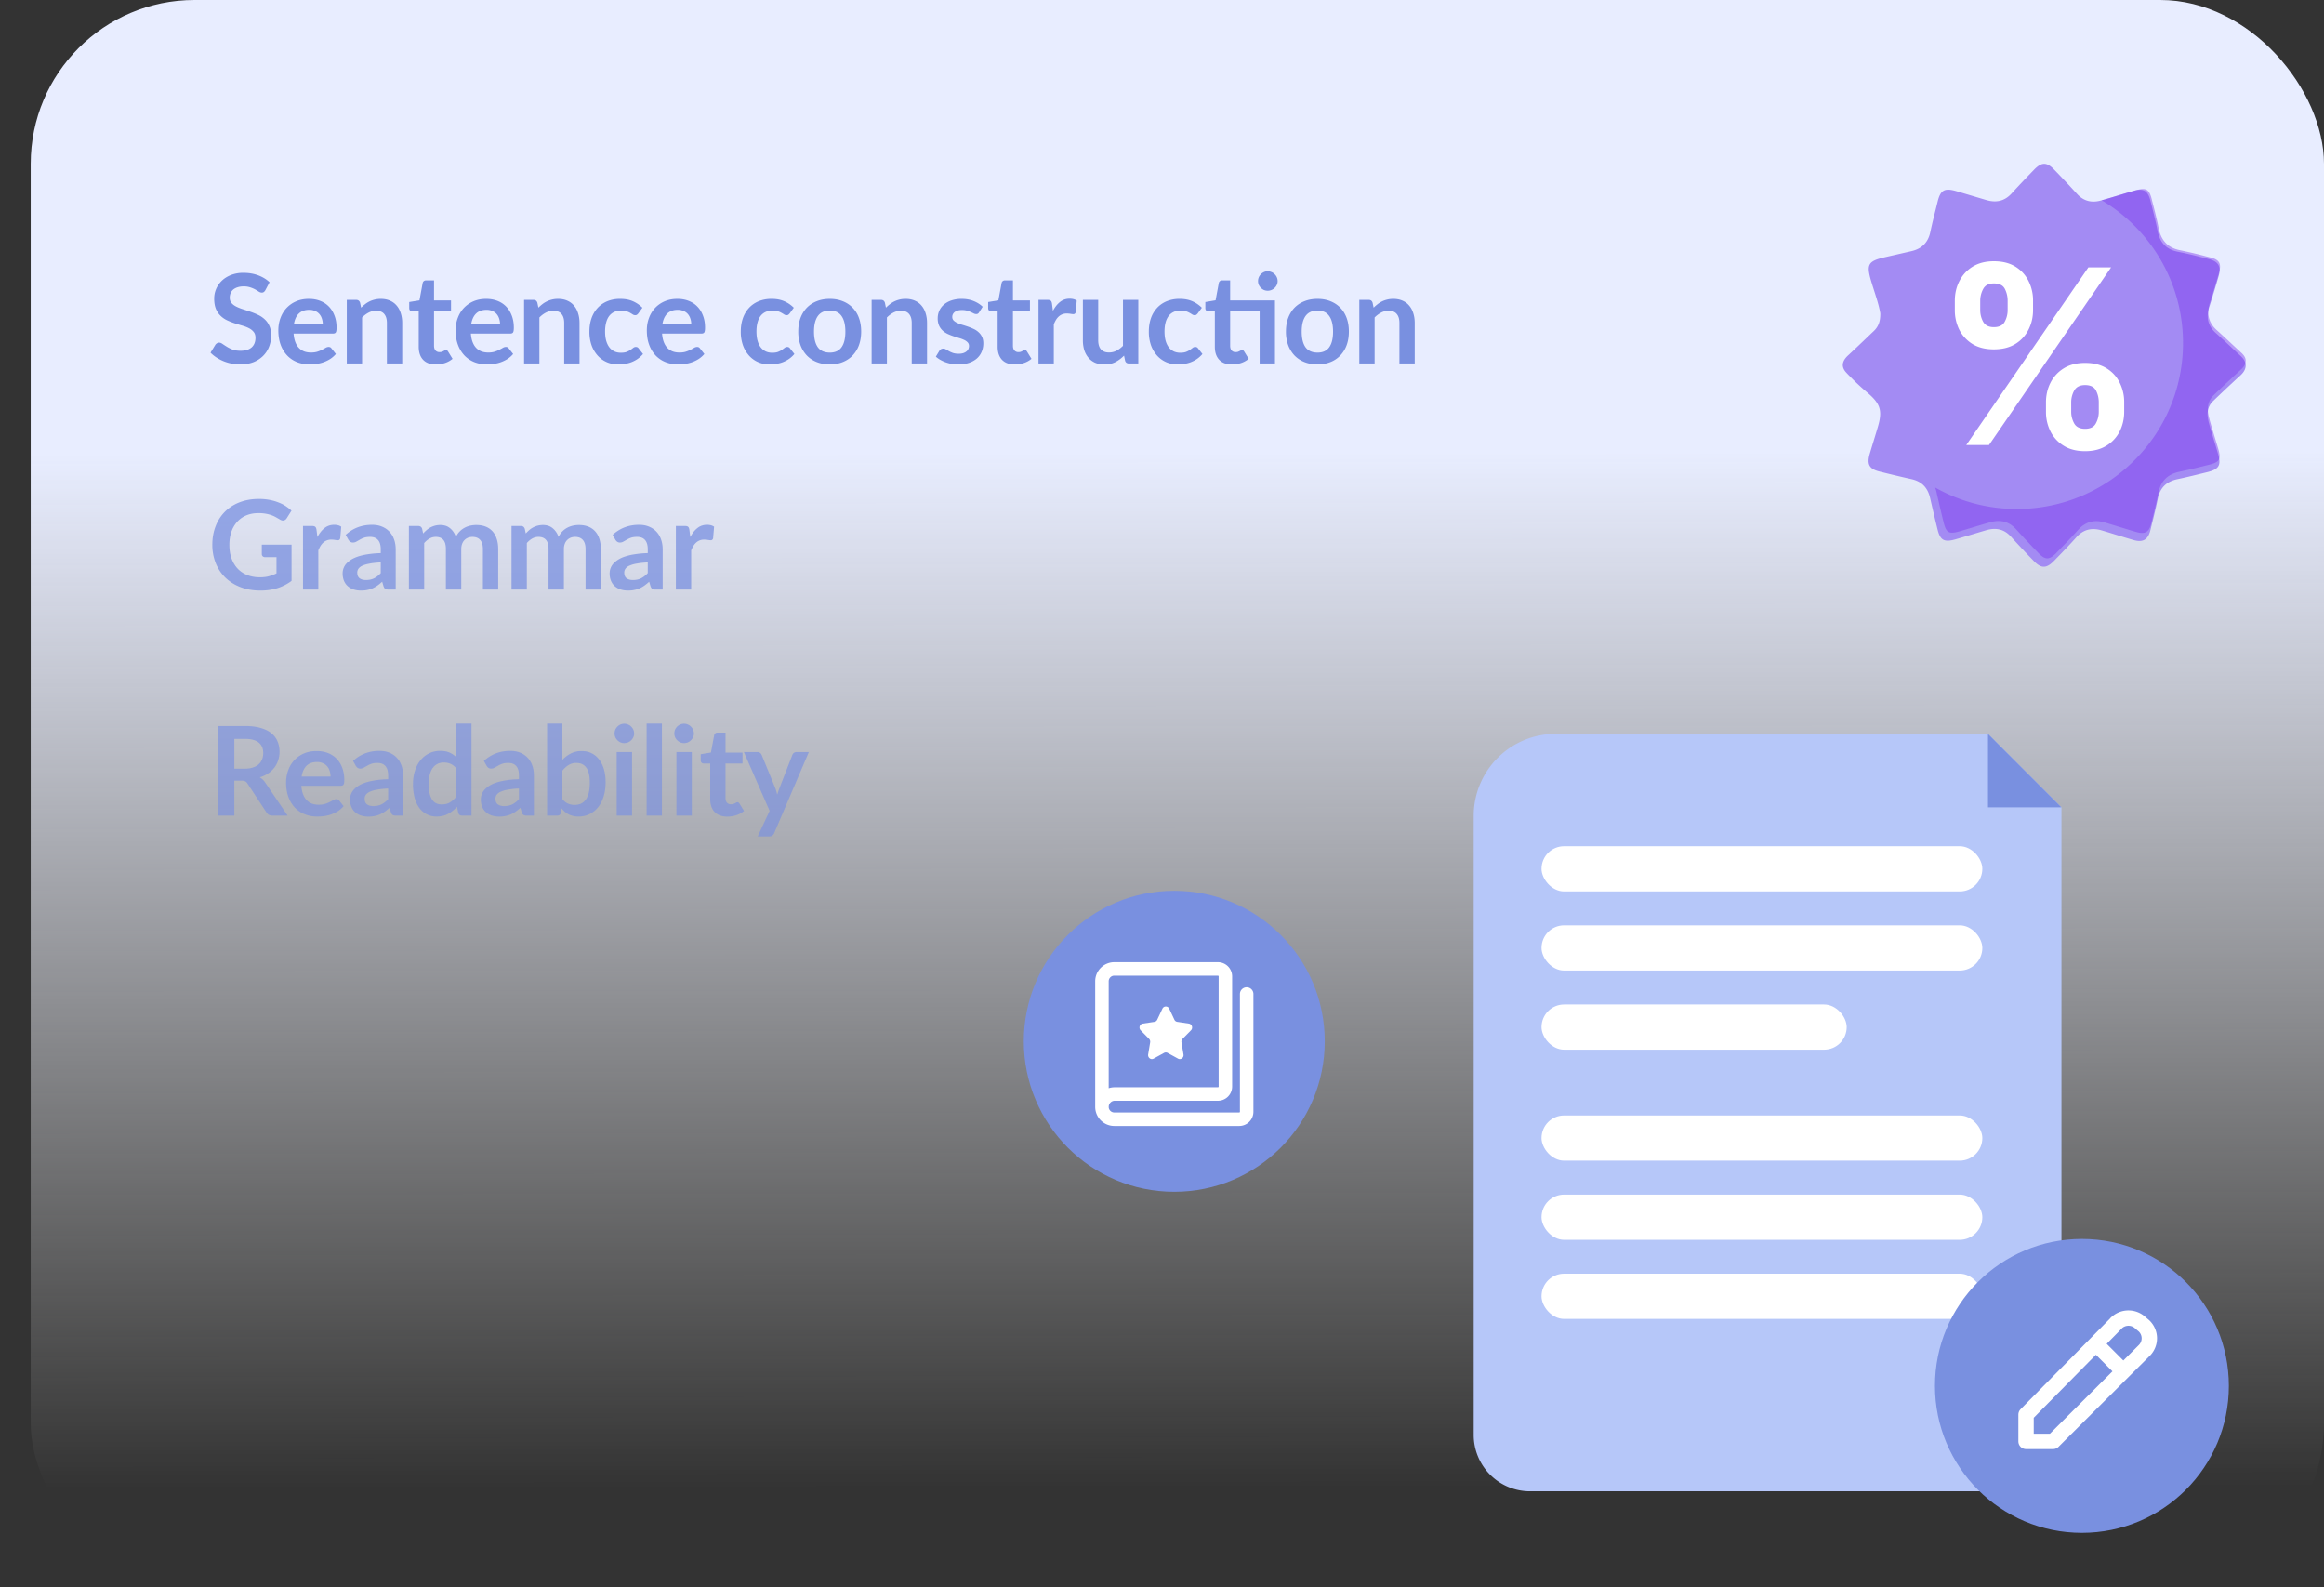 <svg width="227" height="155" fill="none" xmlns="http://www.w3.org/2000/svg"><rect width="100%" height="100%" fill="#333333" stroke="none"/><rect x="3" width="224" height="155" rx="16" fill="url(#a)"/><path d="M143.944 79.673a8 8 0 0 1 8-8h42.235l3.865 3.864 3.312 3.313v61.292a5.505 5.505 0 0 1-5.505 5.504h-46.403a5.504 5.504 0 0 1-5.504-5.504V79.673z" fill="#B6C7F9"/><path d="M194.18 78.85v-7.177l7.176 7.177h-7.176z" fill="#7990E0"/><rect x="150.569" y="82.646" width="43.059" height="4.416" rx="2.208" fill="#fff"/><rect x="150.569" y="116.67" width="43.059" height="4.416" rx="2.208" fill="#fff"/><rect x="150.569" y="90.374" width="43.059" height="4.416" rx="2.208" fill="#fff"/><rect x="150.569" y="108.941" width="43.059" height="4.416" rx="2.208" fill="#fff"/><rect x="150.569" y="124.396" width="43.059" height="4.416" rx="2.208" fill="#fff"/><rect x="150.569" y="98.103" width="29.81" height="4.416" rx="2.208" fill="#fff"/><path d="M218.852 34.758c-.808-.735-1.596-1.497-2.411-2.225-.801-.714-.963-1.564-.647-2.561.324-1.011.633-2.029.923-3.047.256-.896-.04-1.388-.95-1.617-.996-.25-2-.52-3.01-.715-1.165-.222-1.791-.896-2.013-2.049-.189-.984-.451-1.948-.694-2.925-.249-.998-.673-1.254-1.656-.978-1.051.297-2.088.634-3.138.93-.923.263-1.731.095-2.397-.653a101.474 101.474 0 0 0-2.189-2.326c-.741-.781-1.239-.788-1.98-.027-.74.762-1.481 1.53-2.195 2.32-.694.767-1.515.936-2.478.653-.956-.283-1.919-.573-2.875-.856-1.213-.357-1.603-.142-1.893 1.058-.235.97-.498 1.941-.7 2.919-.222 1.044-.849 1.644-1.865 1.873l-2.573.587c-1.65.384-1.825.7-1.34 2.346.33 1.105.734 2.183.889 3.127.02.816-.202 1.335-.646 1.752-.835.789-1.657 1.591-2.499 2.366-.612.566-.7 1.133-.148 1.712a24.73 24.73 0 0 0 1.973 1.874c1.327 1.112 1.563 1.78 1.078 3.417-.256.87-.532 1.74-.788 2.616-.296 1.038-.041 1.483.983 1.732 1.03.256 2.061.505 3.098.735 1.003.222 1.582.835 1.811 1.82.236 1.03.478 2.069.734 3.1.263 1.051.653 1.267 1.724.964 1.017-.29 2.034-.607 3.05-.903.923-.263 1.731-.108 2.398.64.734.809 1.481 1.61 2.249 2.393.707.728 1.219.714 1.932-.014.741-.761 1.489-1.523 2.196-2.318.687-.776 1.508-.964 2.471-.681 1.044.31 2.088.647 3.138.95.896.256 1.394-.04 1.623-.943.256-1.032.518-2.063.727-3.1.222-1.086.862-1.686 1.933-1.908.976-.203 1.946-.452 2.922-.688 1.125-.283 1.354-.667 1.037-1.76-.296-1.017-.626-2.028-.902-3.053-.202-.754-.215-1.516.404-2.116.896-.863 1.798-1.712 2.714-2.548.64-.606.64-1.274-.02-1.873z" fill="#A38BF3"/><path opacity=".46" d="M218.934 34.462c-.347-.313-.694-.64-1.034-.953-.44-.413-.894-.833-1.354-1.246-.814-.727-1.041-1.613-.694-2.706.373-1.173.66-2.133.914-3.013.113-.4.107-.7-.02-.913-.127-.22-.387-.373-.801-.48-.167-.04-.34-.086-.507-.126a43.83 43.83 0 0 0-2.462-.58c-1.194-.227-1.888-.933-2.128-2.16-.147-.773-.347-1.546-.54-2.299-.047-.193-.101-.386-.147-.58-.2-.786-.474-.946-.854-.946-.16 0-.347.033-.581.093-.527.147-1.06.313-1.581.467-.5.153-1.021.306-1.534.453a3.16 3.16 0 0 1-.341.08c4.764 2.82 7.96 8.011 7.96 13.95 0 8.95-7.266 16.208-16.226 16.208-2.902 0-5.631-.76-7.986-2.1.047.128.087.254.12.394l.047.213c.213.933.44 1.906.674 2.853.2.8.44.953.82.953.174 0 .394-.04.674-.12.5-.14 1.001-.293 1.488-.44.5-.153 1.021-.306 1.534-.453.287-.08.568-.127.828-.127.66 0 1.241.274 1.721.807a92.13 92.13 0 0 0 2.222 2.36c.32.326.58.479.827.479s.514-.16.847-.493l.12-.127c.681-.7 1.388-1.426 2.049-2.16.5-.566 1.1-.852 1.774-.852.267 0 .547.046.841.133.414.127.841.253 1.248.38.607.186 1.234.38 1.861.56.187.053.36.08.507.08.314 0 .694-.1.894-.9.254-1 .514-2.026.721-3.06.226-1.119.9-1.779 2.048-2.019a60.77 60.77 0 0 0 2.528-.593l.361-.087c.54-.133.827-.28.947-.493.12-.206.107-.52-.04-1.033-.12-.4-.24-.806-.36-1.193-.18-.6-.374-1.213-.534-1.826-.167-.62-.307-1.533.447-2.26.961-.926 1.942-1.832 2.689-2.525.287-.267.427-.533.427-.807.02-.26-.127-.526-.414-.793z" fill="#7C3AED"/><path d="M199.843 40.21v-.914c0-.695.146-1.333.44-1.914a3.487 3.487 0 0 1 1.296-1.407c.57-.355 1.265-.533 2.084-.533.83 0 1.527.175 2.092.525.57.35.999.819 1.287 1.406a4.2 4.2 0 0 1 .441 1.923v.914c0 .695-.147 1.336-.441 1.923a3.426 3.426 0 0 1-1.296 1.398c-.57.355-1.265.533-2.083.533-.83 0-1.528-.178-2.092-.533a3.447 3.447 0 0 1-1.288-1.398 4.233 4.233 0 0 1-.44-1.923zm2.464-.914v.914c0 .401.096.78.288 1.135.198.356.554.534 1.068.534.513 0 .864-.175 1.05-.525a2.34 2.34 0 0 0 .288-1.144v-.914c0-.413-.09-.797-.271-1.152-.181-.356-.537-.534-1.067-.534-.509 0-.861.178-1.059.534a2.33 2.33 0 0 0-.297 1.152zm-11.366-9.012v-.915c0-.7.149-1.341.449-1.923a3.486 3.486 0 0 1 1.296-1.406c.57-.35 1.259-.525 2.066-.525.836 0 1.536.175 2.101.525.564.35.994.819 1.287 1.406a4.2 4.2 0 0 1 .441 1.923v.915c0 .7-.15 1.34-.449 1.922a3.433 3.433 0 0 1-1.296 1.398c-.565.344-1.259.517-2.084.517-.824 0-1.522-.175-2.092-.526a3.517 3.517 0 0 1-1.287-1.397 4.254 4.254 0 0 1-.432-1.914zm2.481-.915v.915c0 .412.096.793.288 1.143.198.35.545.525 1.042.525.52 0 .873-.175 1.059-.525a2.34 2.34 0 0 0 .288-1.143v-.915c0-.412-.09-.796-.271-1.152-.181-.356-.539-.534-1.076-.534-.502 0-.85.181-1.042.543a2.403 2.403 0 0 0-.288 1.143zm-1.363 14.094 11.925-17.347h2.22l-11.926 17.347h-2.219z" fill="#fff"/><circle cx="203.353" cy="135.353" r="14.353" fill="#7990E0"/><path d="m206.701 129.236-8.803 8.924v2.614h2.641l8.895-8.868a1.673 1.673 0 0 0-.023-2.419l-.324-.274a1.707 1.707 0 0 0-2.398.023h.012zM204.78 131.313l2.58 2.581" stroke="#fff" stroke-width="1.501" stroke-linecap="round" stroke-linejoin="round"/><circle cx="114.698" cy="101.698" r="14.698" fill="#7990E0"/><path d="M107.637 108.1c0-.69.558-1.252 1.249-1.252h10.079a.727.727 0 0 0 .727-.729v-10.76a.732.732 0 0 0-.73-.728h-10.121c-.664 0-1.207.543-1.207 1.21V108.1c0 .669.543 1.21 1.207 1.21h12.202a.727.727 0 0 0 .727-.729v-11.5" stroke="#fff" stroke-width="1.317" stroke-miterlimit="10" stroke-linecap="round"/><path d="m114.205 98.514.507 1.077a.361.361 0 0 0 .276.208l1.139.171c.299.046.423.435.203.656l-.823.839a.378.378 0 0 0-.104.338l.196 1.185c.052.313-.264.555-.535.405l-1.019-.559a.356.356 0 0 0-.344 0l-1.019.559c-.271.15-.583-.092-.535-.405l.196-1.185a.398.398 0 0 0-.104-.338l-.823-.839c-.22-.221-.096-.61.204-.656l1.138-.17a.361.361 0 0 0 .276-.21l.507-1.076a.365.365 0 0 1 .664 0z" fill="#fff"/><path d="M134.171 30.049c.125-.125.256-.24.394-.346a2.39 2.39 0 0 1 .944-.448c.178-.044.371-.066.581-.066.339 0 .64.058.903.175.262.113.48.275.653.485.178.206.311.454.4.745.093.286.139.603.139.95v3.954h-1.495v-3.954c0-.38-.087-.672-.261-.878-.173-.21-.438-.315-.793-.315-.258 0-.5.059-.726.176-.226.117-.44.276-.642.478v4.493h-1.496v-6.212h.915c.193 0 .321.09.381.272l.103.49zM128.689 29.189c.46 0 .878.075 1.253.224.38.15.702.361.969.636.27.274.478.61.624 1.005.145.395.217.837.217 1.326 0 .492-.072.936-.217 1.332a2.849 2.849 0 0 1-.624 1.011 2.68 2.68 0 0 1-.969.642c-.375.15-.793.224-1.253.224-.464 0-.886-.075-1.266-.224a2.747 2.747 0 0 1-.975-.642 2.95 2.95 0 0 1-.623-1.011 3.826 3.826 0 0 1-.218-1.332c0-.489.072-.93.218-1.326.149-.396.357-.73.623-1.005.271-.275.596-.487.975-.636.38-.15.802-.224 1.266-.224zm0 5.25c.516 0 .898-.174 1.144-.521.25-.347.375-.856.375-1.526s-.125-1.18-.375-1.532c-.246-.351-.628-.527-1.144-.527-.525 0-.915.178-1.169.533-.25.351-.375.86-.375 1.526s.125 1.174.375 1.526c.254.347.644.52 1.169.52zM124.534 35.498h-1.495v-5.092h-2.882v3.366c0 .194.046.345.139.454a.5.5 0 0 0 .394.164c.092 0 .169-.01.23-.03a2.943 2.943 0 0 0 .29-.14.197.197 0 0 1 .109-.036.16.16 0 0 1 .109.036c.029.02.059.053.091.097l.448.727a2.26 2.26 0 0 1-.751.412 2.79 2.79 0 0 1-.878.139c-.54 0-.956-.152-1.247-.454-.286-.307-.43-.729-.43-1.266v-3.47h-.636a.29.29 0 0 1-.205-.078c-.057-.052-.085-.131-.085-.236v-.593l.999-.17.315-1.69a.33.33 0 0 1 .115-.187.341.341 0 0 1 .218-.067h.775v1.956h4.377v6.158zm.261-8.047c0 .13-.026.252-.079.37a.962.962 0 0 1-.212.296.97.97 0 0 1-1.047.206 1.032 1.032 0 0 1-.503-.503.965.965 0 0 1 0-.738 1.008 1.008 0 0 1 .503-.509.905.905 0 0 1 .738 0 .868.868 0 0 1 .309.206.94.94 0 0 1 .291.672zM116.997 30.6a.69.69 0 0 1-.133.133c-.041.032-.101.048-.182.048a.427.427 0 0 1-.224-.066 3.747 3.747 0 0 0-.26-.158 1.7 1.7 0 0 0-.363-.157 1.57 1.57 0 0 0-.515-.073c-.262 0-.493.049-.69.145a1.304 1.304 0 0 0-.497.406 1.886 1.886 0 0 0-.291.648c-.064.25-.096.535-.096.854 0 .33.034.625.103.884.072.258.175.476.308.654.134.173.295.306.485.4.189.088.403.133.642.133.238 0 .429-.029.575-.085.149-.06.274-.125.375-.194.101-.073.188-.137.261-.194a.399.399 0 0 1 .254-.09c.121 0 .212.046.272.139l.43.545a2.765 2.765 0 0 1-.539.49c-.193.13-.395.234-.605.315-.206.077-.42.131-.642.163a4.456 4.456 0 0 1-.654.049c-.383 0-.745-.07-1.084-.212a2.602 2.602 0 0 1-.89-.63 3.036 3.036 0 0 1-.605-1.005 3.954 3.954 0 0 1-.218-1.362c0-.456.064-.878.194-1.266a2.86 2.86 0 0 1 .581-1.01c.254-.287.569-.511.944-.673a3.26 3.26 0 0 1 1.296-.242c.464 0 .87.075 1.217.224.351.15.666.363.945.642l-.394.545zM111.185 29.286v6.212h-.914c-.198 0-.323-.09-.376-.273l-.103-.496a3.383 3.383 0 0 1-.841.63c-.307.157-.668.236-1.084.236-.339 0-.64-.057-.902-.17a1.826 1.826 0 0 1-.654-.49 2.173 2.173 0 0 1-.406-.745 3.257 3.257 0 0 1-.133-.957v-3.947h1.496v3.947c0 .38.086.675.26.884.177.206.442.31.793.31.258 0 .501-.057.727-.17.226-.117.44-.277.641-.479v-4.492h1.496zM102.847 30.363c.194-.37.424-.662.69-.871.267-.214.581-.321.945-.321.286 0 .516.062.69.187l-.097 1.12a.291.291 0 0 1-.091.158.238.238 0 0 1-.151.042c-.061 0-.151-.01-.273-.03a2.035 2.035 0 0 0-.345-.03 1.123 1.123 0 0 0-.793.285 1.443 1.443 0 0 0-.272.326c-.077.13-.15.277-.218.442v3.827h-1.496v-6.212h.878c.153 0 .26.028.321.084.061.053.101.15.121.291l.091.702zM99.122 35.595c-.54 0-.956-.152-1.247-.454-.287-.307-.43-.729-.43-1.266v-3.47h-.636a.291.291 0 0 1-.205-.078c-.057-.052-.085-.131-.085-.236v-.594l.999-.163.315-1.695a.332.332 0 0 1 .115-.188.343.343 0 0 1 .218-.067h.775v1.956h1.659v1.066h-1.66v3.366c0 .194.047.345.14.454a.5.5 0 0 0 .394.164c.092 0 .17-.01.23-.03a3.307 3.307 0 0 0 .29-.14.196.196 0 0 1 .109-.036.16.16 0 0 1 .109.036c.029.02.059.053.091.097l.448.727a2.26 2.26 0 0 1-.751.412c-.282.092-.575.139-.878.139zM95.641 30.497a.432.432 0 0 1-.127.139.35.35 0 0 1-.17.036.552.552 0 0 1-.235-.06 7.236 7.236 0 0 0-.285-.133 2.356 2.356 0 0 0-.375-.14 1.75 1.75 0 0 0-.49-.06c-.296 0-.528.062-.697.187a.587.587 0 0 0-.248.49c0 .134.042.247.127.34.088.089.204.167.345.236.145.069.309.131.49.188.182.052.366.11.551.175.19.065.376.14.557.224.182.081.343.186.485.315.145.125.26.277.345.454.089.178.133.392.133.642 0 .299-.054.575-.163.83-.105.25-.263.468-.473.654-.21.181-.47.325-.78.43-.308.1-.663.15-1.066.15-.214 0-.424-.02-.63-.06a3.426 3.426 0 0 1-1.108-.4 2.588 2.588 0 0 1-.418-.302l.345-.57a.488.488 0 0 1 .158-.157.44.44 0 0 1 .23-.054.47.47 0 0 1 .26.079c.085.052.182.109.29.17.11.06.237.116.382.169.15.052.337.078.563.078.178 0 .33-.02.454-.06.13-.045.235-.101.315-.17a.591.591 0 0 0 .182-.236.707.707 0 0 0 .06-.284.496.496 0 0 0-.133-.358 1.093 1.093 0 0 0-.345-.242 2.986 2.986 0 0 0-.49-.181c-.182-.057-.37-.118-.564-.182a6.05 6.05 0 0 1-.563-.224 2.061 2.061 0 0 1-.49-.333 1.555 1.555 0 0 1-.345-.49 1.747 1.747 0 0 1-.127-.703c0-.254.05-.497.151-.727.101-.23.248-.43.442-.599a2.18 2.18 0 0 1 .733-.412 3.024 3.024 0 0 1 1.017-.157c.428 0 .817.07 1.169.212.35.141.643.327.878.557l-.34.539zM86.535 30.049c.126-.125.257-.24.394-.346a2.416 2.416 0 0 1 .945-.448c.177-.044.371-.066.58-.066.34 0 .64.058.903.175.262.113.48.275.654.485.178.206.31.454.4.745.092.286.139.603.139.95v3.954h-1.496v-3.954c0-.38-.087-.672-.26-.878-.174-.21-.438-.315-.793-.315-.259 0-.5.059-.727.176-.226.117-.44.276-.642.478v4.493h-1.495v-6.212h.914c.194 0 .321.09.382.272l.102.49zM81.053 29.189c.46 0 .878.075 1.254.224a2.715 2.715 0 0 1 1.592 1.64c.145.396.218.838.218 1.327 0 .492-.073.936-.218 1.332a2.831 2.831 0 0 1-.624 1.011c-.266.279-.589.492-.968.642-.376.15-.794.224-1.254.224-.464 0-.886-.075-1.265-.224a2.738 2.738 0 0 1-.975-.642 2.95 2.95 0 0 1-.624-1.011 3.843 3.843 0 0 1-.218-1.332c0-.489.073-.93.218-1.326.15-.396.358-.73.624-1.005.27-.275.595-.487.975-.636.38-.15.801-.224 1.265-.224zm0 5.25c.517 0 .898-.174 1.145-.521.25-.347.375-.856.375-1.526s-.125-1.18-.375-1.532c-.247-.351-.628-.527-1.145-.527-.525 0-.914.178-1.168.533-.25.351-.376.86-.376 1.526s.125 1.174.376 1.526c.254.347.643.52 1.168.52zM77.14 30.6a.691.691 0 0 1-.133.133c-.04.032-.1.048-.182.048a.424.424 0 0 1-.224-.066 3.935 3.935 0 0 0-.26-.158 1.7 1.7 0 0 0-.363-.157 1.565 1.565 0 0 0-.515-.073 1.55 1.55 0 0 0-.69.145 1.306 1.306 0 0 0-.497.406c-.129.178-.226.394-.29.648-.065.25-.097.535-.097.854 0 .33.034.625.103.884.072.258.175.476.308.654.134.173.295.306.485.4.19.088.404.133.642.133s.43-.029.575-.085c.15-.06.274-.125.375-.194.101-.073.188-.137.26-.194a.401.401 0 0 1 .255-.09c.121 0 .212.046.272.139l.43.545a2.785 2.785 0 0 1-.539.49c-.193.13-.395.234-.605.315-.206.077-.42.131-.642.163a4.454 4.454 0 0 1-.654.049c-.383 0-.745-.07-1.084-.212a2.595 2.595 0 0 1-.89-.63 3.038 3.038 0 0 1-.605-1.005 3.97 3.97 0 0 1-.218-1.362c0-.456.064-.878.194-1.266.133-.391.327-.728.58-1.01.255-.287.57-.511.945-.673a3.255 3.255 0 0 1 1.296-.242c.464 0 .87.075 1.217.224.351.15.666.363.945.642l-.394.545zM67.521 31.677c0-.193-.028-.375-.085-.545a1.26 1.26 0 0 0-.242-.454 1.106 1.106 0 0 0-.418-.302 1.37 1.37 0 0 0-.581-.116c-.432 0-.773.124-1.023.37-.246.246-.404.595-.472 1.047h2.821zm-2.852.903c.024.318.08.595.17.83.088.23.206.42.35.574.146.15.318.263.516.34.201.072.423.108.666.108.242 0 .45-.028.623-.084.178-.057.331-.12.46-.188.134-.069.249-.131.346-.188a.595.595 0 0 1 .29-.085c.125 0 .218.047.279.14l.43.545a2.56 2.56 0 0 1-.558.49 3.307 3.307 0 0 1-1.332.478c-.23.033-.454.049-.672.049a3.36 3.36 0 0 1-1.204-.212 2.751 2.751 0 0 1-.97-.636 3.02 3.02 0 0 1-.647-1.041c-.158-.416-.236-.896-.236-1.441 0-.424.068-.822.206-1.193.137-.376.333-.7.587-.975.258-.279.571-.498.938-.66.372-.161.79-.242 1.254-.242.391 0 .752.062 1.084.188.33.125.615.308.853.55.238.239.424.533.557.884.138.348.206.745.206 1.193 0 .226-.024.38-.072.46-.049.077-.142.116-.279.116h-3.845zM62.355 30.6a.691.691 0 0 1-.134.133c-.04.032-.1.048-.181.048a.425.425 0 0 1-.224-.066 3.935 3.935 0 0 0-.26-.158c-.101-.06-.223-.113-.364-.157a1.565 1.565 0 0 0-.515-.073 1.55 1.55 0 0 0-.69.145 1.306 1.306 0 0 0-.496.406c-.13.178-.226.394-.291.648a3.43 3.43 0 0 0-.097.854c0 .33.035.625.103.884.073.258.176.476.309.654.133.173.295.306.484.4.19.088.404.133.642.133s.43-.029.575-.085c.15-.06.275-.125.376-.194.1-.073.187-.137.26-.194a.4.4 0 0 1 .254-.09c.121 0 .212.046.273.139l.43.545a2.785 2.785 0 0 1-.54.49c-.193.13-.395.234-.605.315-.206.077-.42.131-.642.163a4.454 4.454 0 0 1-.653.049c-.384 0-.745-.07-1.084-.212a2.595 2.595 0 0 1-.89-.63 3.036 3.036 0 0 1-.606-1.005 3.968 3.968 0 0 1-.218-1.362c0-.456.065-.878.194-1.266.133-.391.327-.728.581-1.01.255-.287.57-.511.945-.673a3.255 3.255 0 0 1 1.296-.242c.464 0 .87.075 1.217.224.35.15.666.363.944.642l-.393.545zM52.589 30.049c.125-.125.256-.24.393-.346a2.42 2.42 0 0 1 .945-.448c.178-.044.371-.066.581-.066.34 0 .64.058.902.175.263.113.48.275.654.485.178.206.311.454.4.745.093.286.14.603.14.95v3.954h-1.496v-3.954c0-.38-.087-.672-.26-.878-.174-.21-.439-.315-.794-.315-.258 0-.5.059-.727.176-.226.117-.44.276-.641.478v4.493H51.19v-6.212h.914c.194 0 .321.09.382.272l.103.49zM48.845 31.677c0-.193-.029-.375-.085-.545a1.262 1.262 0 0 0-.242-.454 1.106 1.106 0 0 0-.418-.302 1.37 1.37 0 0 0-.581-.116c-.432 0-.773.124-1.024.37-.246.246-.403.595-.472 1.047h2.822zm-2.852.903c.024.318.08.595.17.83.088.23.205.42.35.574.146.15.317.263.515.34.202.072.424.108.666.108.242 0 .45-.028.624-.084.178-.057.33-.12.46-.188.133-.069.248-.131.345-.188a.595.595 0 0 1 .29-.085c.126 0 .219.047.28.14l.43.545a2.56 2.56 0 0 1-.558.49 3.308 3.308 0 0 1-1.332.478c-.23.033-.454.049-.672.049a3.36 3.36 0 0 1-1.205-.212 2.75 2.75 0 0 1-.969-.636 3.02 3.02 0 0 1-.648-1.041c-.157-.416-.236-.896-.236-1.441 0-.424.069-.822.206-1.193.137-.376.333-.7.587-.975a2.8 2.8 0 0 1 .939-.66c.371-.161.79-.242 1.253-.242.392 0 .753.062 1.084.188.331.125.616.308.854.55.238.239.424.533.557.884.137.348.206.745.206 1.193 0 .226-.024.38-.073.46-.048.077-.141.116-.278.116h-3.845zM42.576 35.595c-.541 0-.957-.152-1.247-.454-.287-.307-.43-.729-.43-1.266v-3.47h-.636a.292.292 0 0 1-.206-.078c-.056-.052-.085-.131-.085-.236v-.594l1-.163.314-1.695a.332.332 0 0 1 .115-.188.342.342 0 0 1 .218-.067h.775v1.956h1.66v1.066h-1.66v3.366c0 .194.047.345.14.454a.5.5 0 0 0 .393.164c.093 0 .17-.01.23-.03.065-.025.12-.049.164-.073.048-.024.09-.047.127-.067a.196.196 0 0 1 .109-.036c.044 0 .08.012.109.036.028.02.058.053.09.097l.449.727a2.265 2.265 0 0 1-.751.412c-.283.092-.575.139-.878.139zM35.272 30.049c.126-.125.257-.24.394-.346a2.42 2.42 0 0 1 .945-.448c.177-.044.37-.066.58-.066.34 0 .64.058.903.175.262.113.48.275.654.485.178.206.31.454.4.745.092.286.139.603.139.95v3.954H37.79v-3.954c0-.38-.087-.672-.26-.878-.174-.21-.438-.315-.793-.315-.259 0-.5.059-.727.176-.226.117-.44.276-.642.478v4.493h-1.495v-6.212h.914c.194 0 .32.09.382.272l.102.49zM31.528 31.677c0-.193-.028-.375-.084-.545a1.262 1.262 0 0 0-.243-.454 1.107 1.107 0 0 0-.417-.302 1.37 1.37 0 0 0-.582-.116c-.432 0-.773.124-1.023.37-.246.246-.404.595-.472 1.047h2.821zm-2.851.903c.024.318.08.595.169.83.089.23.206.42.351.574.146.15.317.263.515.34.202.072.424.108.666.108.242 0 .45-.028.624-.084.177-.057.33-.12.46-.188.133-.069.248-.131.345-.188a.595.595 0 0 1 .29-.085c.126 0 .218.047.279.14l.43.545a2.562 2.562 0 0 1-.557.49 3.31 3.31 0 0 1-1.332.478c-.23.033-.454.049-.672.049a3.36 3.36 0 0 1-1.205-.212 2.751 2.751 0 0 1-.969-.636 3.02 3.02 0 0 1-.648-1.041c-.157-.416-.236-.896-.236-1.441 0-.424.069-.822.206-1.193.137-.376.333-.7.587-.975a2.8 2.8 0 0 1 .939-.66c.371-.161.789-.242 1.253-.242.392 0 .753.062 1.084.188.33.125.615.308.854.55.238.239.423.533.557.884.137.348.206.745.206 1.193 0 .226-.025.38-.073.46-.049.077-.141.116-.279.116h-3.845zM25.923 28.335a.578.578 0 0 1-.157.188.343.343 0 0 1-.2.054.55.55 0 0 1-.279-.09 5.334 5.334 0 0 0-.35-.212 2.731 2.731 0 0 0-.485-.206 1.94 1.94 0 0 0-.648-.097c-.226 0-.424.028-.593.084a1.24 1.24 0 0 0-.43.225.915.915 0 0 0-.255.35c-.056.134-.084.281-.084.443 0 .206.056.377.169.514.117.138.27.255.46.352.19.096.406.183.648.26.242.077.49.16.745.248.254.085.502.186.745.303.242.113.458.258.647.436.19.173.341.387.455.642.117.254.175.563.175.926 0 .396-.069.767-.206 1.114a2.544 2.544 0 0 1-.593.902 2.822 2.822 0 0 1-.95.606 3.555 3.555 0 0 1-1.29.218c-.279 0-.553-.029-.824-.085-.27-.052-.53-.13-.78-.23a4.224 4.224 0 0 1-.697-.363 3.374 3.374 0 0 1-.582-.473l.479-.78a.48.48 0 0 1 .157-.14.382.382 0 0 1 .206-.06c.101 0 .21.042.327.127.117.08.256.171.418.272.161.101.349.194.563.279.218.08.478.12.781.12.464 0 .823-.108 1.078-.326.254-.222.381-.54.381-.95 0-.23-.058-.419-.175-.564a1.328 1.328 0 0 0-.454-.363c-.19-.101-.406-.186-.648-.254a21.526 21.526 0 0 1-.739-.225 6.367 6.367 0 0 1-.739-.29 2.39 2.39 0 0 1-.648-.442 2.052 2.052 0 0 1-.46-.678c-.113-.275-.17-.612-.17-1.012 0-.318.063-.63.188-.932.13-.303.315-.571.557-.805.243-.234.541-.422.897-.563a3.29 3.29 0 0 1 1.223-.212c.516 0 .993.08 1.429.242.436.161.807.387 1.114.678l-.406.769z" fill="#7990E0"/><path opacity=".66" d="m79.004 73.45-3.384 7.92a.541.541 0 0 1-.176.235c-.069.057-.176.085-.32.085h-1.115l1.163-2.494-2.513-5.746h1.314a.4.4 0 0 1 .272.084.53.53 0 0 1 .152.194l1.32 3.221a2.6 2.6 0 0 1 .109.327c.032.11.062.22.09.333l.11-.333c.036-.113.076-.224.12-.333l1.248-3.215a.44.44 0 0 1 .412-.278h1.198zM71.047 79.759c-.54 0-.956-.152-1.247-.454-.287-.307-.43-.729-.43-1.266v-3.47h-.636a.292.292 0 0 1-.205-.078c-.057-.052-.085-.131-.085-.236v-.593l.999-.164.315-1.695a.333.333 0 0 1 .115-.188.342.342 0 0 1 .218-.067h.775v1.956h1.659v1.066h-1.66v3.366c0 .194.047.345.14.454a.5.5 0 0 0 .394.164c.092 0 .17-.01.23-.03.064-.025.119-.049.163-.073.049-.024.091-.047.127-.067a.196.196 0 0 1 .11-.036c.044 0 .08.012.108.036.029.02.059.053.091.097l.448.727a2.265 2.265 0 0 1-.75.411c-.283.093-.576.14-.879.14zM67.573 73.45v6.212h-1.501V73.45h1.501zm.206-1.81c0 .128-.026.25-.079.362a.97.97 0 0 1-.212.297 1.005 1.005 0 0 1-.302.206.973.973 0 0 1-.376.073.958.958 0 0 1-.37-.073 1.028 1.028 0 0 1-.502-.503.97.97 0 0 1 0-.739c.053-.116.121-.217.206-.302a.937.937 0 0 1 .297-.2.907.907 0 0 1 .745 0 .92.92 0 0 1 .302.2.952.952 0 0 1 .29.678zM64.654 70.664v8.998H63.16v-8.998h1.495zM61.737 73.45v6.212h-1.502V73.45h1.502zm.206-1.81c0 .128-.027.25-.08.362a.97.97 0 0 1-.211.297 1.005 1.005 0 0 1-.303.206.973.973 0 0 1-.375.073.958.958 0 0 1-.37-.073 1.028 1.028 0 0 1-.502-.503.97.97 0 0 1 0-.739c.052-.116.121-.217.206-.302a.937.937 0 0 1 .297-.2.907.907 0 0 1 .745 0 .92.92 0 0 1 .302.2.952.952 0 0 1 .29.678zM54.933 78.051c.17.206.353.351.55.436.202.085.414.127.636.127.23 0 .436-.04.618-.12a1.21 1.21 0 0 0 .472-.388 1.95 1.95 0 0 0 .297-.672c.069-.275.103-.602.103-.981 0-.683-.113-1.175-.34-1.478-.225-.306-.55-.46-.974-.46a1.39 1.39 0 0 0-.75.2c-.215.13-.419.313-.612.551v2.785zm0-3.839c.25-.262.526-.47.83-.623a2.262 2.262 0 0 1 1.047-.236c.359 0 .682.07.968.212.291.14.537.345.739.611.206.263.363.581.472.957.11.375.164.797.164 1.265 0 .505-.063.963-.188 1.375a3.163 3.163 0 0 1-.539 1.06c-.23.29-.508.516-.835.677-.327.162-.69.243-1.09.243a2.125 2.125 0 0 1-.963-.218 1.905 1.905 0 0 1-.37-.249 3.559 3.559 0 0 1-.314-.333l-.067.418c-.024.105-.066.18-.127.224a.373.373 0 0 1-.236.067h-.987v-8.998h1.496v3.548zM50.69 77.01c-.431.02-.795.058-1.09.115a2.83 2.83 0 0 0-.708.206.93.93 0 0 0-.381.296.645.645 0 0 0-.115.37c0 .262.076.45.23.563.157.113.361.17.611.17.307 0 .571-.055.793-.164.227-.113.447-.283.66-.509V77.01zm-3.427-2.695c.715-.654 1.575-.98 2.58-.98.363 0 .688.06.975.181.286.117.528.283.726.497.198.21.347.462.448.756.105.295.158.618.158.97v3.923h-.678a.714.714 0 0 1-.328-.06c-.076-.045-.137-.132-.181-.261l-.133-.448c-.158.141-.311.266-.46.375-.15.105-.305.194-.467.267a2.374 2.374 0 0 1-.52.163c-.182.04-.384.06-.606.06a2.45 2.45 0 0 1-.727-.102 1.631 1.631 0 0 1-.575-.321 1.427 1.427 0 0 1-.375-.527 1.869 1.869 0 0 1-.133-.733 1.43 1.43 0 0 1 .333-.914c.12-.141.276-.274.466-.4.19-.125.422-.234.696-.326.279-.093.602-.168.969-.225.367-.06.787-.096 1.26-.108v-.364c0-.415-.09-.722-.267-.92-.178-.202-.434-.303-.769-.303-.242 0-.444.028-.605.085a2.36 2.36 0 0 0-.418.194l-.333.187a.637.637 0 0 1-.327.085.443.443 0 0 1-.267-.079.723.723 0 0 1-.175-.193l-.267-.479zM44.558 75.036a1.465 1.465 0 0 0-.557-.436 1.613 1.613 0 0 0-.642-.127c-.226 0-.43.042-.611.127a1.222 1.222 0 0 0-.466.388c-.13.169-.228.387-.297.653a3.718 3.718 0 0 0-.103.933c0 .363.028.672.085.926.06.25.145.456.254.618a.987.987 0 0 0 .4.345c.157.069.333.103.526.103.311 0 .576-.065.794-.194.218-.13.423-.313.617-.55v-2.786zm1.496-4.372v8.998h-.915c-.197 0-.322-.091-.375-.273l-.127-.6c-.25.287-.539.52-.866.697-.323.178-.7.267-1.132.267-.34 0-.65-.071-.933-.212a2.116 2.116 0 0 1-.732-.612 3.059 3.059 0 0 1-.472-.999 5.118 5.118 0 0 1-.164-1.356c0-.46.063-.888.188-1.284.125-.395.304-.739.539-1.03.234-.29.514-.516.841-.677a2.405 2.405 0 0 1 1.102-.248c.347 0 .644.054.89.163.246.109.466.256.66.442v-3.276h1.496zM37.912 77.01c-.432.02-.795.058-1.09.115a2.83 2.83 0 0 0-.708.206.93.93 0 0 0-.381.296.645.645 0 0 0-.115.37c0 .262.076.45.23.563.157.113.36.17.611.17.307 0 .571-.055.793-.164.226-.113.446-.283.66-.509V77.01zm-3.427-2.695c.715-.654 1.575-.98 2.58-.98.363 0 .688.06.974.181.287.117.53.283.727.497.198.21.347.462.448.756.105.295.157.618.157.97v3.923h-.678a.714.714 0 0 1-.327-.06c-.076-.045-.137-.132-.181-.261l-.133-.448c-.158.141-.311.266-.46.375-.15.105-.305.194-.467.267a2.372 2.372 0 0 1-.52.163c-.182.04-.384.06-.606.06a2.45 2.45 0 0 1-.727-.102 1.632 1.632 0 0 1-.575-.321 1.427 1.427 0 0 1-.375-.527 1.869 1.869 0 0 1-.133-.733 1.43 1.43 0 0 1 .333-.914c.12-.141.276-.274.466-.4a3.03 3.03 0 0 1 .696-.326c.279-.093.602-.168.969-.225.367-.06.787-.096 1.26-.108v-.364c0-.415-.09-.722-.267-.92-.178-.202-.434-.303-.77-.303-.241 0-.443.028-.604.085a2.357 2.357 0 0 0-.418.194l-.333.187a.637.637 0 0 1-.327.085.443.443 0 0 1-.267-.079.723.723 0 0 1-.175-.193l-.267-.479zM32.285 75.841c0-.194-.028-.375-.084-.545a1.262 1.262 0 0 0-.243-.454 1.107 1.107 0 0 0-.417-.303 1.37 1.37 0 0 0-.582-.115c-.432 0-.773.123-1.023.37-.246.246-.404.595-.472 1.047h2.821zm-2.852.902c.025.32.081.596.17.83.089.23.206.422.351.575.145.15.317.263.515.34.202.072.424.108.666.108.242 0 .45-.028.623-.085.178-.056.332-.119.46-.187.134-.069.249-.132.346-.188a.596.596 0 0 1 .29-.085c.126 0 .218.047.279.14l.43.544a2.559 2.559 0 0 1-.557.49 3.31 3.31 0 0 1-1.332.48c-.23.032-.454.048-.672.048a3.36 3.36 0 0 1-1.205-.212 2.75 2.75 0 0 1-.97-.636 3.02 3.02 0 0 1-.647-1.041c-.157-.416-.236-.897-.236-1.442 0-.423.069-.821.206-1.192.137-.376.333-.7.587-.975.258-.279.571-.499.939-.66.371-.162.789-.242 1.253-.242.392 0 .753.062 1.084.187.33.125.615.31.854.551.238.239.423.533.556.884.138.348.206.745.206 1.193 0 .226-.024.38-.072.46-.049.077-.142.115-.279.115h-3.845zM23.907 75.072c.307 0 .573-.038.8-.115.23-.076.417-.181.562-.315.15-.137.26-.298.333-.484.073-.186.11-.39.11-.612 0-.444-.148-.785-.443-1.023-.29-.238-.736-.357-1.338-.357H22.89v2.906h1.017zm4.19 4.59h-1.472c-.278 0-.48-.11-.605-.327l-1.84-2.804a.636.636 0 0 0-.23-.224c-.081-.044-.203-.066-.364-.066h-.696v3.42h-1.63v-8.755h2.671c.593 0 1.102.063 1.526.188.428.121.777.293 1.047.515.275.222.477.488.606.8.129.306.194.645.194 1.016 0 .295-.045.574-.134.836-.084.262-.21.5-.375.714a2.455 2.455 0 0 1-.606.563c-.238.162-.51.29-.817.382.105.06.202.133.29.218.09.08.17.177.243.29l2.192 3.234z" fill="#7990E0"/><path opacity=".75" d="M67.428 52.447c.193-.372.424-.663.69-.872.266-.214.581-.321.944-.321.287 0 .517.062.69.187l-.096 1.12a.297.297 0 0 1-.091.158.24.24 0 0 1-.151.042c-.06 0-.152-.01-.273-.03a2.037 2.037 0 0 0-.345-.03 1.121 1.121 0 0 0-.793.285c-.101.088-.192.197-.273.326a3.47 3.47 0 0 0-.218.442v3.827h-1.495v-6.212h.878c.153 0 .26.028.32.084.061.053.102.15.122.291l.09.703zM63.27 54.929c-.432.02-.795.058-1.09.115a2.83 2.83 0 0 0-.708.206.93.93 0 0 0-.382.297.645.645 0 0 0-.115.369c0 .262.077.45.23.563.158.113.362.17.612.17.307 0 .571-.055.793-.164.226-.113.446-.282.66-.509V54.93zm-3.427-2.695c.715-.653 1.574-.98 2.58-.98.363 0 .688.06.974.181.287.117.53.283.727.497.198.21.347.462.448.757.105.294.157.617.157.968v3.924h-.678a.714.714 0 0 1-.327-.06c-.076-.045-.137-.132-.181-.26l-.133-.449c-.158.141-.311.266-.46.375-.15.105-.305.194-.467.267a2.372 2.372 0 0 1-.52.163c-.182.04-.384.06-.606.06a2.45 2.45 0 0 1-.727-.102 1.632 1.632 0 0 1-.575-.321 1.428 1.428 0 0 1-.375-.527 1.869 1.869 0 0 1-.133-.732 1.43 1.43 0 0 1 .333-.915c.12-.141.276-.274.466-.4a3.03 3.03 0 0 1 .696-.326 5.94 5.94 0 0 1 .969-.224 9.28 9.28 0 0 1 1.26-.11v-.363c0-.415-.09-.722-.267-.92-.178-.202-.434-.303-.77-.303-.241 0-.443.029-.605.085a2.357 2.357 0 0 0-.417.194l-.333.188a.637.637 0 0 1-.327.084.443.443 0 0 1-.267-.078.723.723 0 0 1-.175-.194l-.267-.479zM49.963 57.58V51.37h.914c.194 0 .321.09.382.272l.097.46c.109-.12.222-.232.339-.333a2.037 2.037 0 0 1 1.332-.496c.391 0 .712.107.962.32.255.21.445.491.57.842a1.945 1.945 0 0 1 .842-.89 2.21 2.21 0 0 1 .55-.206c.198-.044.396-.066.594-.066.343 0 .648.052.914.157.266.105.49.258.672.46.182.202.319.448.412.739.097.29.145.624.145 1v3.953h-1.495v-3.954c0-.396-.087-.692-.26-.89-.174-.202-.429-.303-.764-.303-.153 0-.296.027-.43.079-.129.052-.244.13-.345.23-.097.097-.173.22-.23.37-.056.149-.085.32-.085.514v3.954h-1.501v-3.954c0-.416-.085-.718-.255-.908-.165-.19-.41-.285-.732-.285-.218 0-.422.055-.612.164-.185.105-.359.25-.52.436v4.547h-1.496zM39.938 57.58V51.37h.914c.194 0 .32.09.381.272l.097.46c.11-.12.222-.232.34-.333a2.037 2.037 0 0 1 1.332-.496c.39 0 .712.107.962.32.254.21.444.491.57.842a1.947 1.947 0 0 1 .842-.89c.172-.093.356-.161.55-.206.197-.044.395-.066.593-.066.343 0 .648.052.914.157.267.105.49.258.672.46.182.202.32.448.412.739.097.29.145.624.145 1v3.953h-1.495v-3.954c0-.396-.087-.692-.26-.89-.174-.202-.428-.303-.763-.303-.154 0-.297.027-.43.079-.13.052-.244.13-.345.23-.097.097-.174.22-.23.37-.057.149-.085.32-.085.514v3.954h-1.502v-3.954c0-.416-.084-.718-.254-.908-.166-.19-.41-.285-.733-.285-.218 0-.421.055-.611.164-.186.105-.36.25-.521.436v4.547h-1.495zM37.19 54.929c-.431.02-.794.058-1.089.115-.295.053-.53.121-.708.206a.931.931 0 0 0-.382.297.645.645 0 0 0-.115.369c0 .262.077.45.23.563.158.113.361.17.612.17.306 0 .57-.055.793-.164.226-.113.446-.282.66-.509V54.93zm-3.426-2.695c.714-.653 1.574-.98 2.58-.98.362 0 .687.06.974.181.287.117.529.283.727.497.197.21.347.462.448.757.105.294.157.617.157.968v3.924h-.678a.714.714 0 0 1-.327-.06c-.077-.045-.137-.132-.182-.26l-.133-.449c-.157.141-.31.266-.46.375-.15.105-.305.194-.466.267a2.373 2.373 0 0 1-.521.163c-.182.04-.383.06-.605.06a2.45 2.45 0 0 1-.727-.102 1.631 1.631 0 0 1-.575-.321 1.427 1.427 0 0 1-.376-.527 1.869 1.869 0 0 1-.133-.732 1.43 1.43 0 0 1 .333-.915c.121-.141.277-.274.466-.4.19-.124.422-.233.697-.326.278-.093.601-.168.968-.224.368-.06.788-.097 1.26-.11v-.363c0-.415-.089-.722-.267-.92-.177-.202-.434-.303-.768-.303-.243 0-.444.029-.606.085a2.36 2.36 0 0 0-.418.194c-.12.069-.232.131-.333.188a.637.637 0 0 1-.327.084.442.442 0 0 1-.266-.078.723.723 0 0 1-.176-.194l-.266-.479zM31.006 52.447c.194-.372.424-.663.69-.872.267-.214.582-.321.945-.321.287 0 .517.062.69.187l-.097 1.12a.296.296 0 0 1-.09.158.24.24 0 0 1-.152.042c-.06 0-.151-.01-.272-.03a2.037 2.037 0 0 0-.345-.03 1.121 1.121 0 0 0-.793.285c-.101.088-.192.197-.273.326a3.47 3.47 0 0 0-.218.442v3.827h-1.495v-6.212h.878c.153 0 .26.028.32.084.061.053.101.15.122.291l.09.703zM28.478 53.191v3.542a4.686 4.686 0 0 1-1.423.72c-.5.15-1.037.225-1.61.225-.715 0-1.363-.111-1.944-.333a4.382 4.382 0 0 1-1.483-.927 4.08 4.08 0 0 1-.945-1.416 4.753 4.753 0 0 1-.333-1.799c0-.658.107-1.261.321-1.81a4.107 4.107 0 0 1 .908-1.417 4.1 4.1 0 0 1 1.435-.92c.561-.218 1.191-.327 1.89-.327.355 0 .686.028.992.084.311.057.598.136.86.237.267.097.509.216.727.357.218.141.418.297.6.466l-.467.739a.457.457 0 0 1-.285.218c-.117.024-.244-.006-.381-.091l-.4-.23a2.542 2.542 0 0 0-.448-.2 3.53 3.53 0 0 0-.55-.14 4.006 4.006 0 0 0-.703-.054c-.432 0-.824.073-1.175.218a2.485 2.485 0 0 0-.89.624 2.81 2.81 0 0 0-.569.975c-.133.38-.2.803-.2 1.271 0 .5.07.949.212 1.344.145.392.347.725.606 1 .262.27.577.478.944.623.367.141.777.212 1.23.212.322 0 .61-.034.865-.103.254-.069.503-.161.745-.278v-1.587h-1.102a.35.35 0 0 1-.248-.084.308.308 0 0 1-.085-.218v-.92h2.906z" fill="#7990E0"/><defs><linearGradient id="a" x1="115" y1="0" x2="115.176" y2="145.3" gradientUnits="userSpaceOnUse"><stop offset=".304" stop-color="#E8EDFF"/><stop offset="1" stop-color="#fff" stop-opacity="0"/></linearGradient></defs></svg>